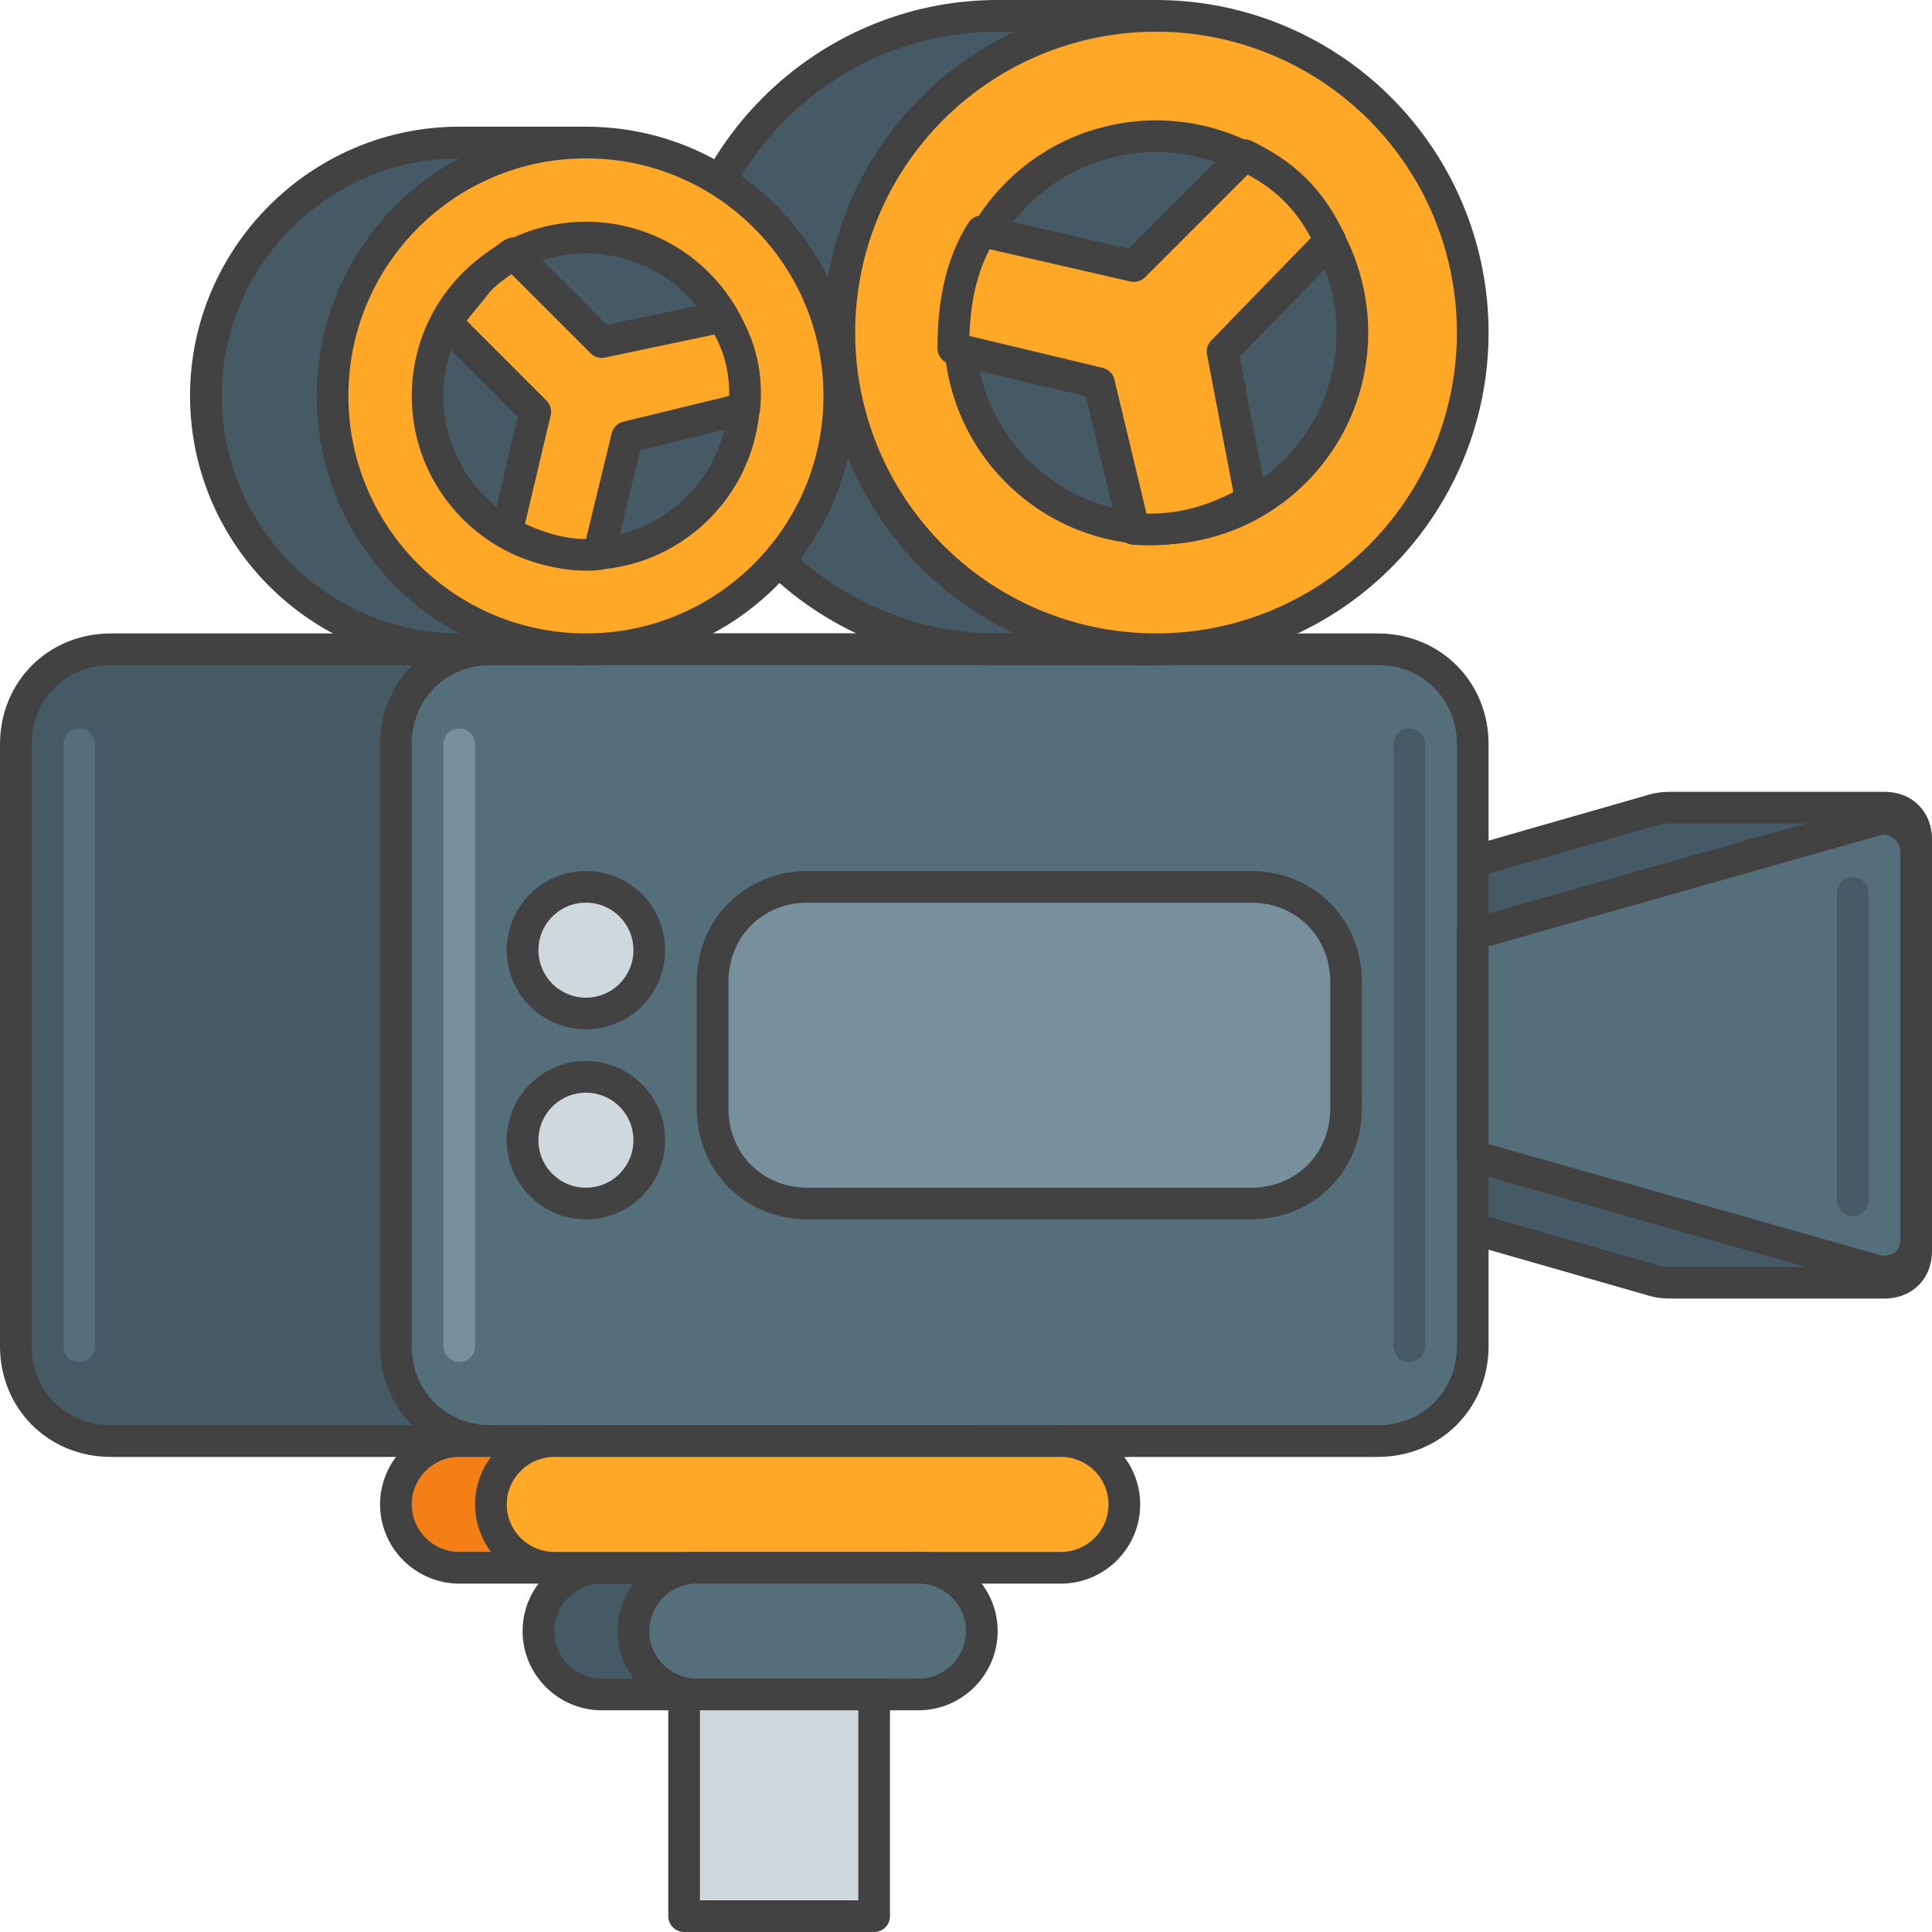 <svg xmlns="http://www.w3.org/2000/svg" xml:space="preserve" id="Layer_1" x="0" y="0" style="enable-background:new 0 0 61 61" version="1.1" viewBox="0 0 61 61"><style>.st0,.st2,.st4,.st5,.st8{fill:#455a64;stroke:#424242;stroke-linecap:round;stroke-linejoin:round;stroke-miterlimit:10}.st2,.st4,.st5,.st8{fill:#546e7a}.st4,.st5,.st8{fill:none;stroke:#455a64}.st5,.st8{fill:#ffa726;stroke:#424242}.st8{fill:#cfd8dc}</style><g id="Professional_Movie_Camera"><path d="M26 53.5h-7c-1.1 0-2-.9-2-2v0c0-1.1.9-2 2-2h7c1.1 0 2 .9 2 2v0c0 1.1-.9 2-2 2zM52.1 25.6l-13.6 3.9v7l13.6 3.9c.3.1.5.1.8.1h6.6c.6 0 1-.4 1-1v-13c0-.6-.4-1-1-1h-6.6c-.3 0-.5 0-.8.1zM35.5 45.5h-32c-1.7 0-3-1.3-3-3v-19c0-1.7 1.3-3 3-3h32c1.7 0 3 1.3 3 3v19c0 1.7-1.3 3-3 3z" class="st0"/><path d="M43.5 45.5h-28c-1.7 0-3-1.3-3-3v-19c0-1.7 1.3-3 3-3h28c1.7 0 3 1.3 3 3v19c0 1.7-1.3 3-3 3z" class="st2"/><path d="M14.5 42.5v-19" style="fill:none;stroke:#78909c;stroke-linecap:round;stroke-linejoin:round;stroke-miterlimit:10"/><path d="M2.5 42.5v-19" style="fill:none;stroke:#546e7a;stroke-linecap:round;stroke-linejoin:round;stroke-miterlimit:10"/><path d="M44.5 42.5v-19" class="st4"/><path d="m59.2 40.1-12.7-3.6v-7l12.7-3.6c.6-.2 1.3.3 1.3 1v12.3c0 .6-.6 1.1-1.3.9z" class="st2"/><path d="M58.5 28.2v9.7" class="st4"/><path d="M36.5.5h-5c-5.5 0-10 4.5-10 10s4.5 10 10 10h5V.5z" class="st0"/><circle cx="36.5" cy="10.5" r="10" class="st5"/><circle cx="36.5" cy="10.5" r="6.2" class="st0" transform="rotate(-45.001 36.5 10.5)"/><path d="M38.6 11.1 42 7.6c-.3-.6-.6-1.1-1.1-1.6-.5-.5-1-.8-1.6-1.1l-3.5 3.5L31 7.3c-.7 1.1-.9 2.4-.9 3.7l4.6 1.1 1.1 4.6c1.3.1 2.5-.2 3.7-.9l-.9-4.7z" class="st5"/><path d="M39.5 38h-14c-1.7 0-3-1.3-3-3v-4c0-1.7 1.3-3 3-3h14c1.7 0 3 1.3 3 3v4c0 1.7-1.3 3-3 3z" style="fill:#78909c;stroke:#424242;stroke-linecap:round;stroke-linejoin:round;stroke-miterlimit:10"/><path d="M30.5 49.5h-16c-1.1 0-2-.9-2-2v0c0-1.1.9-2 2-2h16c1.1 0 2 .9 2 2v0c0 1.1-.9 2-2 2z" style="fill:#f57f17;stroke:#424242;stroke-linecap:round;stroke-linejoin:round;stroke-miterlimit:10"/><path d="M33.5 49.5h-16c-1.1 0-2-.9-2-2v0c0-1.1.9-2 2-2h16c1.1 0 2 .9 2 2v0c0 1.1-.9 2-2 2z" class="st5"/><path d="M29 53.5h-7c-1.1 0-2-.9-2-2v0c0-1.1.9-2 2-2h7c1.1 0 2 .9 2 2v0c0 1.1-.9 2-2 2z" class="st2"/><path d="M18.5 4.5h-4c-4.4 0-8 3.6-8 8s3.6 8 8 8h4v-16z" class="st0"/><circle cx="18.5" cy="12.5" r="8" class="st5"/><circle cx="18.5" cy="12.5" r="5" class="st0" transform="rotate(-45.001 18.5 12.5)"/><path d="M19 10.8 16.2 8c-.4.3-.9.6-1.2 1s-.7.8-.9 1.2l2.8 2.8-.9 3.8c.9.5 1.9.8 2.9.7l.9-3.7 3.7-.9c.1-1-.1-2-.7-2.9l-3.8.8z" class="st5"/><path d="M21.6 53.5h6v7h-6z" class="st8"/><circle cx="18.5" cy="30" r="2" class="st8"/><circle cx="18.5" cy="36" r="2" class="st8"/></g></svg>